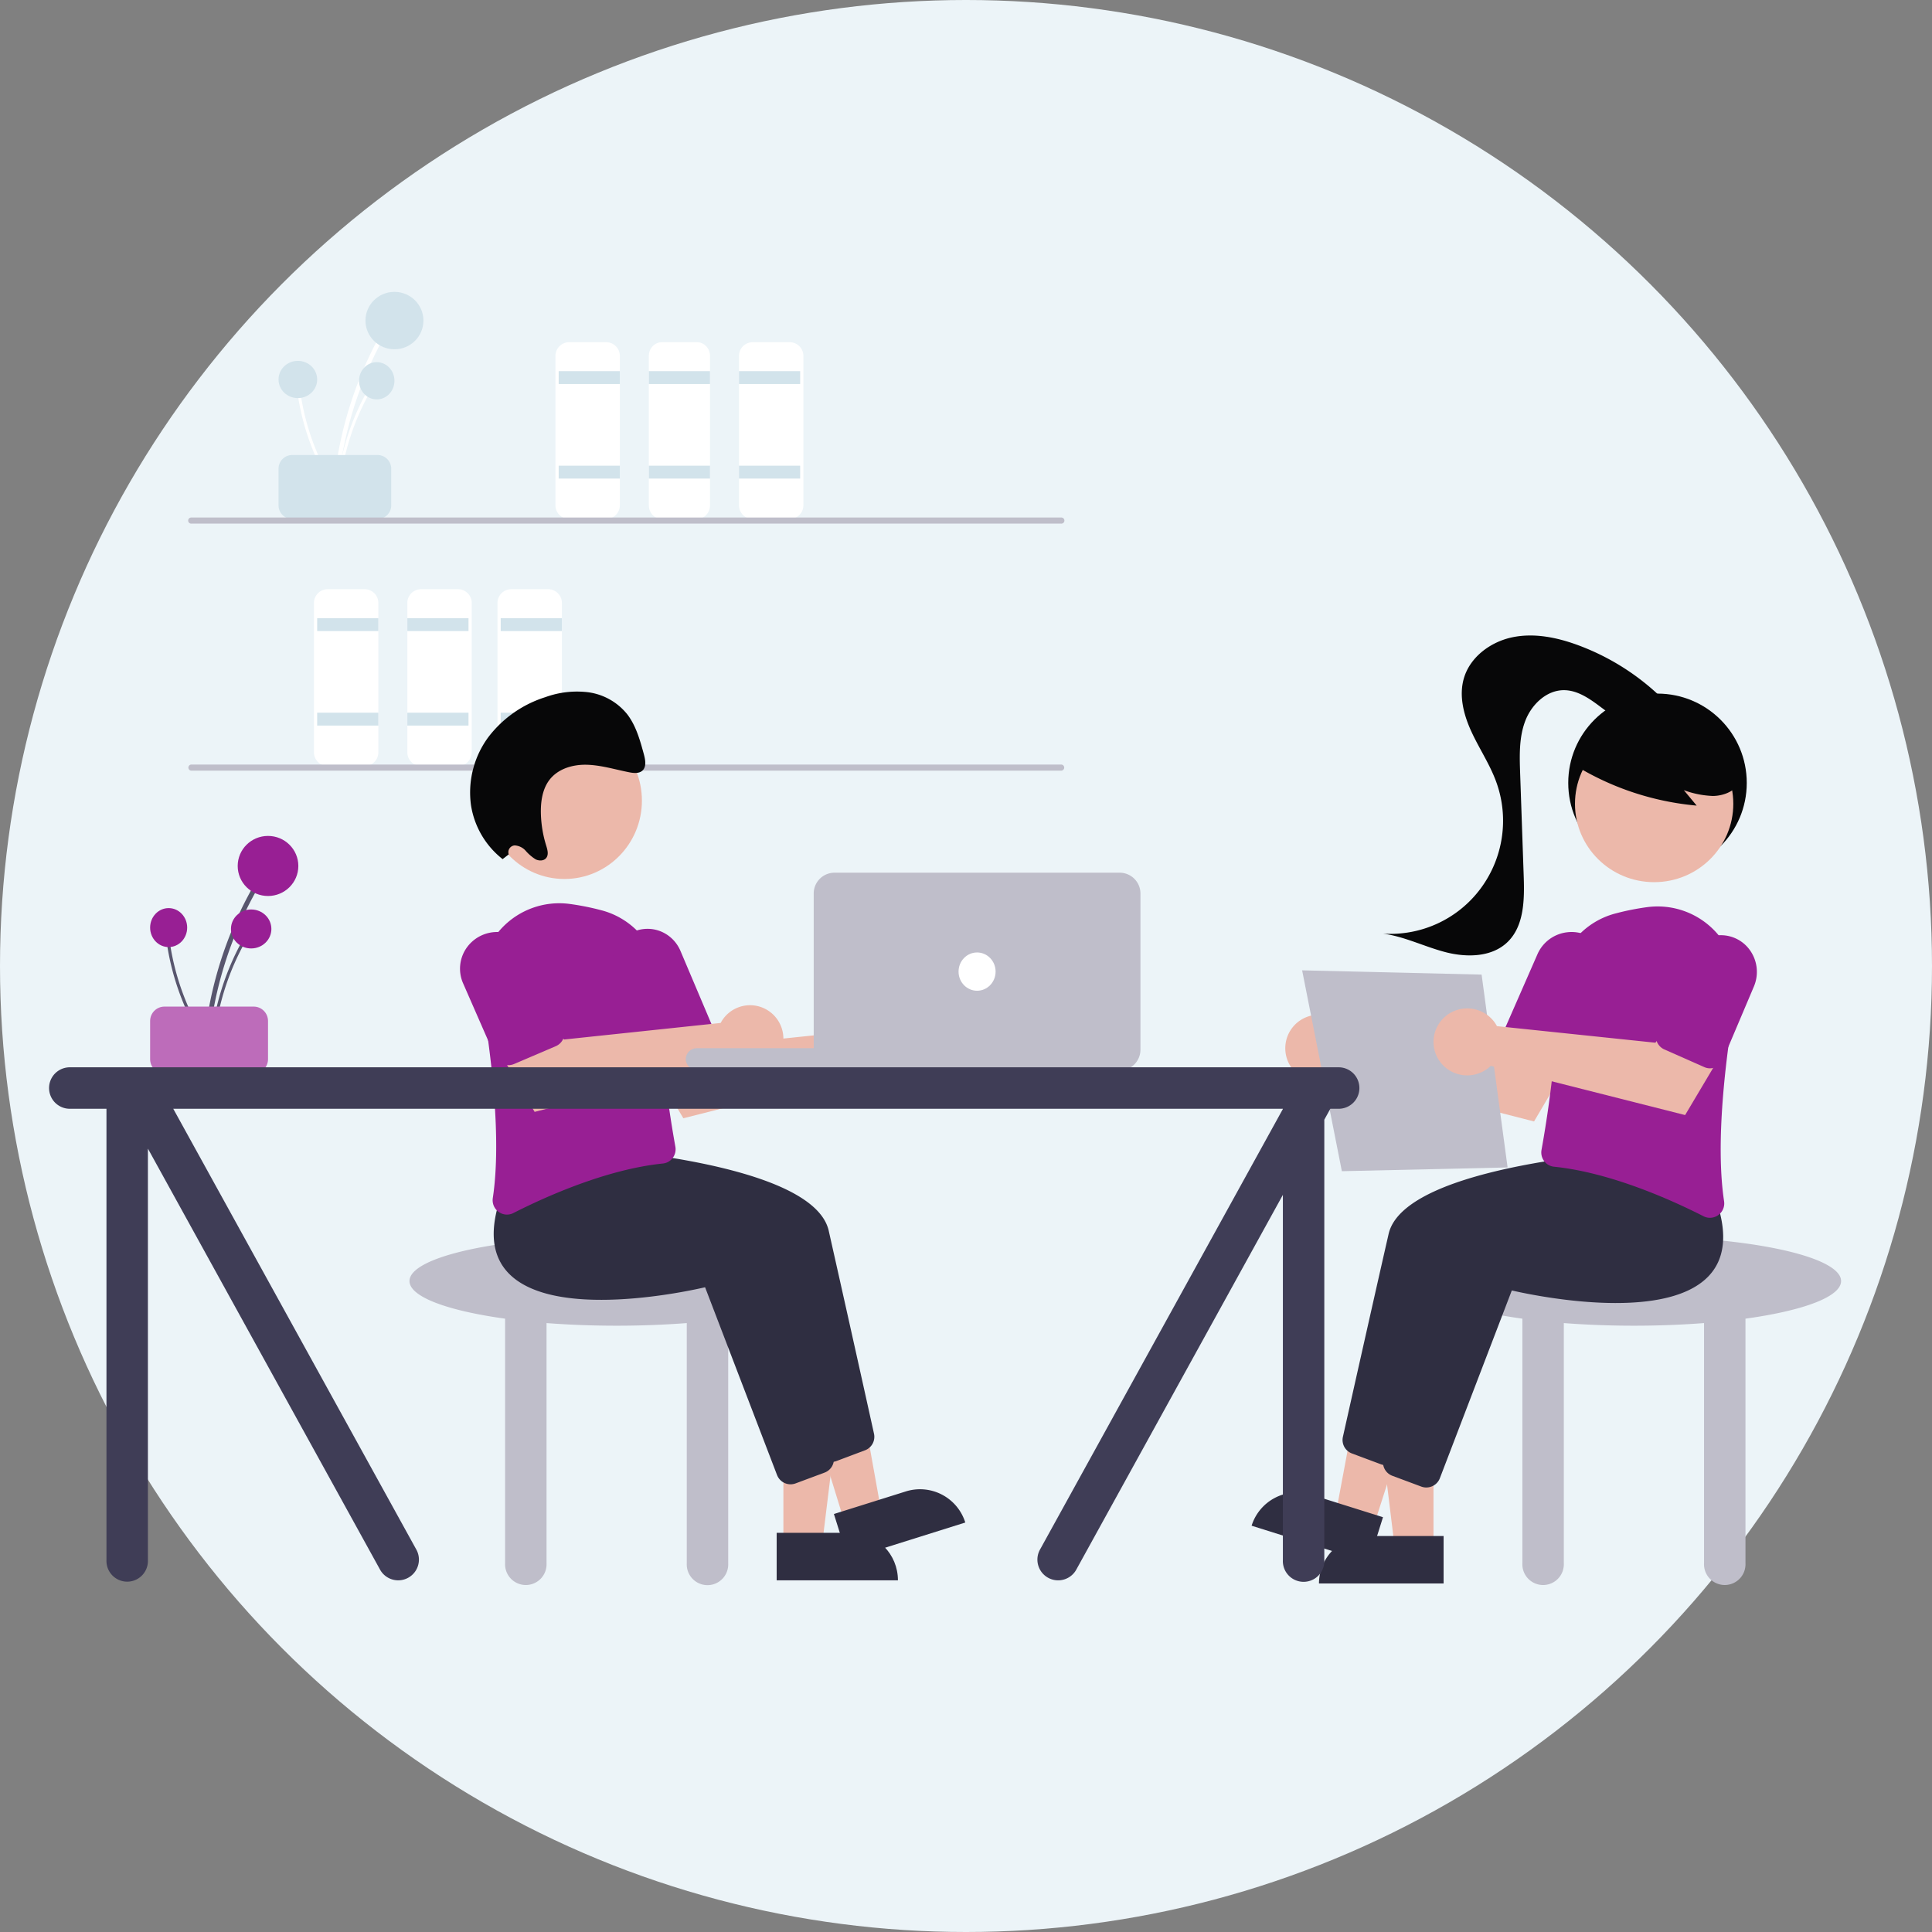 <svg xmlns="http://www.w3.org/2000/svg" viewBox="0 0 150 150">
  <rect x="0" y="0" width="150" height="150" fill="#808080" stroke="none"/>
  <g fill="none" fill-rule="evenodd">
    <circle fill="#ECF4F8" cx="75" cy="75" r="75"/>
    <path d="M26.21 38.032a30.152 30.152 0 012.268-9.12c.341-.804.717-1.59 1.127-2.359a.181.181 0 00-.063-.235.162.162 0 00-.225.058 30.331 30.331 0 00-3.441 11.656c-.02.225.314.224.334 0z" fill="#FFF" fill-rule="nonzero"/>
    <ellipse fill="#D2E3EB" fill-rule="nonzero" cx="30.625" cy="24.889" rx="2.25" ry="2.229"/>
    <path d="M26.348 38.09a19.134 19.134 0 012.264-7.446.116.116 0 00-.042-.152.11.11 0 00-.15.037 19.324 19.324 0 00-2.294 7.562c-.014.146.209.145.222 0z" fill="#FFF" fill-rule="nonzero"/>
    <ellipse fill="#D2E3EB" fill-rule="nonzero" cx="29.25" cy="29.564" rx="1.375" ry="1.446"/>
    <path d="M26.105 37.954a18.731 18.731 0 01-2.753-7.3.114.114 0 00-.226.031 18.985 18.985 0 002.8 7.41c.079.123.258-.018.18-.14z" fill="#FFF" fill-rule="nonzero"/>
    <ellipse fill="#D2E3EB" fill-rule="nonzero" cx="23.125" cy="29.463" rx="1.5" ry="1.446"/>
    <path d="M21.625 39.234v-2.842c0-.588.477-1.064 1.064-1.065h6.622c.587 0 1.063.477 1.064 1.065v2.842c0 .588-.477 1.065-1.064 1.065h-6.622a1.066 1.066 0 01-1.064-1.065z" fill="#D2E3EB" fill-rule="nonzero"/>
    <path d="M47.054 40.3h-2.858a1.07 1.07 0 01-1.071-1.066V27.632c0-.588.48-1.065 1.071-1.065h2.858c.591 0 1.07.477 1.071 1.065v11.602a1.07 1.07 0 01-1.071 1.065z" fill="#FFF" fill-rule="nonzero"/>
    <path fill="#D2E3EB" fill-rule="nonzero" d="M43.375 28.816h4.75v1h-4.75zM43.375 36.156h4.75v1h-4.75z"/>
    <path d="M54.107 40.3h-2.714c-.562-.001-1.017-.478-1.018-1.066V27.632c0-.588.456-1.065 1.018-1.065h2.714c.562 0 1.017.477 1.018 1.065v11.602c0 .588-.456 1.065-1.018 1.065z" fill="#FFF" fill-rule="nonzero"/>
    <path fill="#D2E3EB" fill-rule="nonzero" d="M50.375 28.816h4.75v1h-4.75zM50.375 36.156h4.75v1h-4.75z"/>
    <path d="M61.304 40.3h-2.858a1.07 1.07 0 01-1.071-1.066V27.632c0-.588.48-1.065 1.071-1.065h2.858c.591 0 1.07.477 1.071 1.065v11.602a1.07 1.07 0 01-1.071 1.065z" fill="#FFF" fill-rule="nonzero"/>
    <path fill="#D2E3EB" fill-rule="nonzero" d="M57.375 28.816h4.75v1h-4.75zM57.375 36.156h4.75v1h-4.75z"/>
    <path d="M28.304 59.478h-2.858a1.07 1.07 0 01-1.071-1.066V46.81c0-.588.48-1.064 1.071-1.065h2.858c.591 0 1.07.477 1.071 1.065v11.602a1.07 1.07 0 01-1.071 1.066z" fill="#FFF" fill-rule="nonzero"/>
    <path fill="#D2E3EB" fill-rule="nonzero" d="M24.625 47.994h4.75v1h-4.75zM24.625 55.334h4.75v1h-4.75z"/>
    <path d="M35.554 59.478h-2.858a1.07 1.07 0 01-1.071-1.066V46.81c0-.588.48-1.064 1.071-1.065h2.858c.591 0 1.07.477 1.071 1.065v11.602a1.07 1.07 0 01-1.071 1.066z" fill="#FFF" fill-rule="nonzero"/>
    <path fill="#D2E3EB" fill-rule="nonzero" d="M31.625 47.994h4.75v1h-4.75zM31.625 55.334h4.75v1h-4.75z"/>
    <path d="M42.554 59.478h-2.858a1.07 1.07 0 01-1.071-1.066V46.81c0-.588.48-1.064 1.071-1.065h2.858c.591 0 1.07.477 1.071 1.065v11.602a1.07 1.07 0 01-1.071 1.066z" fill="#FFF" fill-rule="nonzero"/>
    <path fill="#D2E3EB" fill-rule="nonzero" d="M38.875 47.994h4.75v1h-4.75zM38.875 55.334h4.75v1h-4.75z"/>
    <path d="M82.388 40.654H14.862a.237.237 0 110-.473h67.526a.237.237 0 110 .473zM82.388 59.833H14.862a.237.237 0 110-.474h67.526a.237.237 0 110 .474z" fill="#BFBECA" fill-rule="nonzero"/>
    <g transform="translate(3.81 49.34)" fill-rule="nonzero">
      <path d="M60.15 50.12c0-1.915-7.2-3.468-16.083-3.468s-16.084 1.553-16.084 3.468c0 1.227 2.96 2.305 7.423 2.921v19a1.61 1.61 0 103.217 0V53.383c1.7.131 3.533.204 5.444.204s3.743-.073 5.444-.204V72.04a1.61 1.61 0 103.216 0V53.041c4.463-.616 7.424-1.694 7.424-2.92z" fill="#BFBECA"/>
      <path fill="#ECB8AA" d="M57.013 70.535h3.012l1.433-11.712h-4.446z"/>
      <path d="M65.904 73.355H56.49v-3.688h5.778c2.009 0 3.637 1.651 3.637 3.688z" fill="#2F2E41"/>
      <path fill="#ECB8AA" d="M61.757 68.84l2.84-.909-2.086-11.607-4.191 1.341z"/>
      <path d="M71.135 68.868l-9.097 2.858-1.103-3.519 5.582-1.753a3.683 3.683 0 014.618 2.414zM59.702 63.45l-5.533-14.582c-1.241.293-11.65 2.605-15.136-1.122-1.195-1.277-1.428-3.128-.693-5.5l2.035-2.567.063.003c.77.04 18.856 1.059 20.095 6.536a4593.155 4593.155 0 013.515 15.757 1.12 1.12 0 01-.694 1.284l-2.225.837a1.113 1.113 0 01-1.427-.647z" fill="#2F2E41"/>
      <path d="M56.52 65.183l-5.588-14.581c-1.254.293-11.767 2.605-15.288-1.122-1.207-1.277-1.442-3.128-.7-5.5L37 41.413l.064.003c.777.04 19.044 1.058 20.297 6.536a4554.153 4554.153 0 013.55 15.757 1.117 1.117 0 01-.702 1.284l-2.247.837a1.124 1.124 0 01-1.441-.647z" fill="#2F2E41"/>
      <path d="M64.076 30.23c-.082.11-.156.225-.22.347l-12.304 1.287-1.771-2.411-4.014 2.178 3.478 5.85 15.09-3.82c.78.755 1.948.952 2.934.495a2.597 2.597 0 001.505-2.55 2.604 2.604 0 00-1.87-2.3 2.629 2.629 0 00-2.828.923z" fill="#ECB8AA"/>
      <path d="M34.902 44.75a1.117 1.117 0 01-.45-1.078c.688-4.543-.104-11.051-.89-15.71a6.145 6.145 0 011.619-5.28 6.133 6.133 0 015.201-1.845c.827.11 1.647.271 2.453.484a6.091 6.091 0 014.599 6.06c-.118 4.497.794 10.108 1.192 12.31a1.12 1.12 0 01-.206.87 1.087 1.087 0 01-.766.434c-4.407.45-9.16 2.601-11.6 3.843a1.095 1.095 0 01-1.152-.089z" fill="#981F94"/>
      <path d="M46.913 33.031a1.095 1.095 0 01-.6-.594l-2.408-5.682a2.9 2.9 0 01.319-2.831 2.763 2.763 0 012.56-1.132c.99.117 1.844.765 2.239 1.7l2.408 5.683a1.125 1.125 0 01-.568 1.465l-3.115 1.378a1.062 1.062 0 01-.835.013z" fill="#981F94"/>
      <path d="M52.361 29.734c-.082.11-.155.226-.218.347l-12.164 1.287-1.75-2.41-3.97 2.177 3.44 5.851 14.918-3.82a2.58 2.58 0 002.9.495 2.601 2.601 0 001.488-2.55 2.597 2.597 0 00-1.848-2.3 2.582 2.582 0 00-2.796.923z" fill="#ECB8AA"/>
      <path d="M35.252 33.279a1.114 1.114 0 01-.62-.594l-2.488-5.682a2.821 2.821 0 01.33-2.831 2.896 2.896 0 012.645-1.132 2.878 2.878 0 012.313 1.7l2.489 5.682a1.111 1.111 0 01-.587 1.466l-3.22 1.377a1.132 1.132 0 01-.862.014z" fill="#981F94"/>
      <ellipse fill="#ECB8AA" cx="40.013" cy="12.821" rx="6.015" ry="6.083"/>
      <path d="M35.687 16.996a.528.528 0 01.46-.698c.334.018.646.171.863.424.221.254.478.474.763.654.294.148.694.127.862-.156.158-.266.05-.621-.045-.93a9.126 9.126 0 01-.405-2.42c-.027-.916.102-1.873.61-2.587.657-.923 1.83-1.273 2.94-1.248 1.11.026 2.203.368 3.302.584.38.075.826.113 1.08-.181.27-.312.171-.818.056-1.24-.298-1.093-.614-2.225-1.306-3.108a4.692 4.692 0 00-2.993-1.682 7.194 7.194 0 00-3.341.378 8.958 8.958 0 00-4.388 3.052 7.231 7.231 0 00-1.385 5.35 6.603 6.603 0 002.454 4.174l.473-.366z" fill="#070708"/>
      <path d="M12.404 31.641a29.95 29.95 0 013.788-12.007.183.183 0 00-.07-.247.188.188 0 00-.251.061 30.419 30.419 0 00-3.45 9.408c-.173.922-.303 1.85-.39 2.785-.022.236.35.235.373 0z" fill="#58566E"/>
      <ellipse fill="#981F94" cx="16.999" cy="17.893" rx="2.354" ry="2.332"/>
      <path d="M12.787 31.703a20.017 20.017 0 011.582-6.189c.238-.545.5-1.079.785-1.6a.121.121 0 00-.043-.16.115.115 0 00-.158.039 20.215 20.215 0 00-2.4 7.91c-.013.153.22.152.234 0z" fill="#58566E"/>
      <ellipse fill="#981F94" cx="15.691" cy="22.784" rx="1.569" ry="1.513"/>
      <path d="M12.271 31.56a19.594 19.594 0 01-2.88-7.636.12.12 0 00-.237.032 19.86 19.86 0 002.929 7.751c.083.13.27-.018.188-.147z" fill="#58566E"/>
      <ellipse fill="#981F94" cx="9.284" cy="22.678" rx="1.438" ry="1.513"/>
      <path d="M7.846 32.899v-2.972c0-.616.498-1.114 1.113-1.115h6.927c.614 0 1.112.5 1.113 1.115v2.972c0 .615-.499 1.114-1.113 1.114H8.959c-.615 0-1.113-.499-1.113-1.114z" fill="#BD6CBA"/>
      <rect fill="#BFBECA" x="49.428" y="32.039" width="21.445" height="1.734" rx=".867"/>
      <path d="M83.117 33.773H60.983a1.615 1.615 0 01-1.617-1.61V20.026a1.615 1.615 0 011.617-1.61h22.134a1.615 1.615 0 011.617 1.61v12.137a1.615 1.615 0 01-1.617 1.61z" fill="#BFBECA"/>
      <ellipse fill="#FFF" cx="72.05" cy="26.095" rx="1.438" ry="1.486"/>
      <path d="M139.131 50.12c0-1.915-7.2-3.468-16.084-3.468-8.882 0-16.083 1.553-16.083 3.468 0 1.227 2.96 2.305 7.423 2.921v19a1.61 1.61 0 103.217 0V53.383c1.7.131 3.532.204 5.443.204 1.911 0 3.744-.073 5.444-.204V72.04a1.61 1.61 0 103.217 0V53.041c4.463-.616 7.423-1.694 7.423-2.92z" fill="#BFBECA"/>
      <ellipse fill="#070708" cx="124.878" cy="11.446" rx="6.93" ry="6.935"/>
      <path fill="#ECB8AA" d="M107.486 70.783h-3.012L103.04 59.07h4.446z"/>
      <path d="M102.333 69.915h5.938v3.687h-9.676c0-.978.394-1.915 1.095-2.607a3.765 3.765 0 012.643-1.08z" fill="#2F2E41"/>
      <path fill="#ECB8AA" d="M102.86 69.088l-2.958-.909 2.173-11.608 4.366 1.342z"/>
      <path d="M97.982 66.702l5.582 1.753-1.103 3.518-9.097-2.857a3.686 3.686 0 014.618-2.414zM103.791 64.415c-.133 0-.266-.024-.391-.07l-2.247-.839a1.117 1.117 0 01-.702-1.283c.566-2.53 2.494-11.139 3.55-15.757 1.252-5.478 19.52-6.495 20.297-6.536l.063-.004 2.055 2.568c.743 2.372.507 4.223-.7 5.5-3.52 3.727-14.033 1.414-15.287 1.122l-5.588 14.581a1.124 1.124 0 01-1.05.718z" fill="#2F2E41"/>
      <path d="M106.93 66.149c-.134 0-.267-.024-.392-.071l-2.247-.838a1.117 1.117 0 01-.701-1.284c.565-2.529 2.494-11.138 3.55-15.756 1.252-5.478 19.519-6.496 20.296-6.536l.064-.004 2.055 2.567c.742 2.373.507 4.224-.7 5.501-3.521 3.727-14.034 1.414-15.288 1.122L107.98 65.43a1.124 1.124 0 01-1.05.718z" fill="#2F2E41"/>
      <path d="M100.63 30.477c.083.11.156.226.22.347l12.163 1.287 1.75-2.41 3.97 2.178-3.44 5.85-14.918-3.82a2.58 2.58 0 01-2.9.495 2.601 2.601 0 01-1.488-2.55 2.597 2.597 0 011.848-2.3 2.582 2.582 0 012.796.923z" fill="#ECB8AA"/>
      <path d="M128.952 45.21c-.176 0-.35-.043-.507-.124-2.44-1.242-7.193-3.393-11.6-3.843a1.087 1.087 0 01-.766-.434 1.12 1.12 0 01-.206-.87c.398-2.203 1.31-7.813 1.192-12.31a6.091 6.091 0 014.599-6.06 19.748 19.748 0 012.453-.484 6.133 6.133 0 015.201 1.844 6.145 6.145 0 011.619 5.28c-.786 4.66-1.578 11.168-.89 15.711a1.117 1.117 0 01-1.095 1.29z" fill="#981F94"/>
      <path d="M117.325 33.358c-.154 0-.307-.032-.448-.093l-3.219-1.377c-.57-.245-.833-.9-.587-1.466l2.489-5.682a2.878 2.878 0 012.313-1.7 2.896 2.896 0 012.645 1.132c.614.817.74 1.897.33 2.83l-2.488 5.683a1.13 1.13 0 01-1.035.673z" fill="#981F94"/>
      <ellipse fill="#ECB8AA" cx="124.617" cy="13.068" rx="6.146" ry="6.083"/>
      <path d="M118.47 10.08a21.771 21.771 0 009.45 3.127l-.996-1.198a7.29 7.29 0 002.26.45c.772-.012 1.58-.31 2.019-.948a2.323 2.323 0 00.154-2.138 4.379 4.379 0 00-1.372-1.724 8.14 8.14 0 00-7.605-1.365 4.88 4.88 0 00-2.27 1.463c-.575.712-1.68 1.346-1.386 2.213l-.253.12z" fill="#070708"/>
      <path d="M125.532 5.17a18.588 18.588 0 00-6.766-4.398c-1.636-.61-3.416-.986-5.126-.64-1.71.346-3.327 1.535-3.804 3.222-.39 1.379.012 2.864.618 4.162.605 1.299 1.413 2.503 1.903 3.85a8.823 8.823 0 01-1.218 8.287 8.72 8.72 0 01-7.575 3.493c1.68.226 3.229 1.02 4.87 1.443 1.643.422 3.581.393 4.802-.79 1.291-1.25 1.317-3.286 1.255-5.087l-.279-8.037c-.047-1.366-.088-2.776.402-4.05.49-1.276 1.655-2.392 3.015-2.38 1.03.008 1.942.636 2.769 1.255.826.619 1.7 1.279 2.727 1.37 1.027.093 2.199-.67 2.122-1.704" fill="#070708"/>
      <path fill="#BFBECA" d="M97.287 25.997l13.935.33 2.018 14.974-12.868.29z"/>
      <path d="M112.191 29.982c.083.11.157.226.221.347l12.304 1.287 1.77-2.411 4.015 2.178-3.479 5.85-15.09-3.82a2.632 2.632 0 01-2.934.496 2.597 2.597 0 01-1.504-2.55 2.604 2.604 0 011.87-2.3 2.629 2.629 0 012.827.923z" fill="#ECB8AA"/>
      <path d="M128.953 33.605a1.07 1.07 0 01-.433-.092l-3.115-1.377a1.125 1.125 0 01-.568-1.466l2.408-5.683a2.795 2.795 0 012.239-1.7 2.763 2.763 0 012.56 1.132 2.9 2.9 0 01.319 2.831l-2.408 5.683a1.093 1.093 0 01-1.002.672z" fill="#981F94"/>
      <path d="M100.124 33.525H1.61a1.61 1.61 0 000 3.22h2.846v35.048a1.61 1.61 0 103.218 0V39.839l18.038 32.713a1.608 1.608 0 002.787-1.61L9.642 36.745h86.15v.02L76.95 70.943a1.608 1.608 0 102.787 1.61L95.792 43.43v28.363a1.61 1.61 0 103.217 0v-34.2l.468-.848h.646a1.61 1.61 0 000-3.22z" fill="#3F3D56"/>
    </g>
  </g>
</svg>
